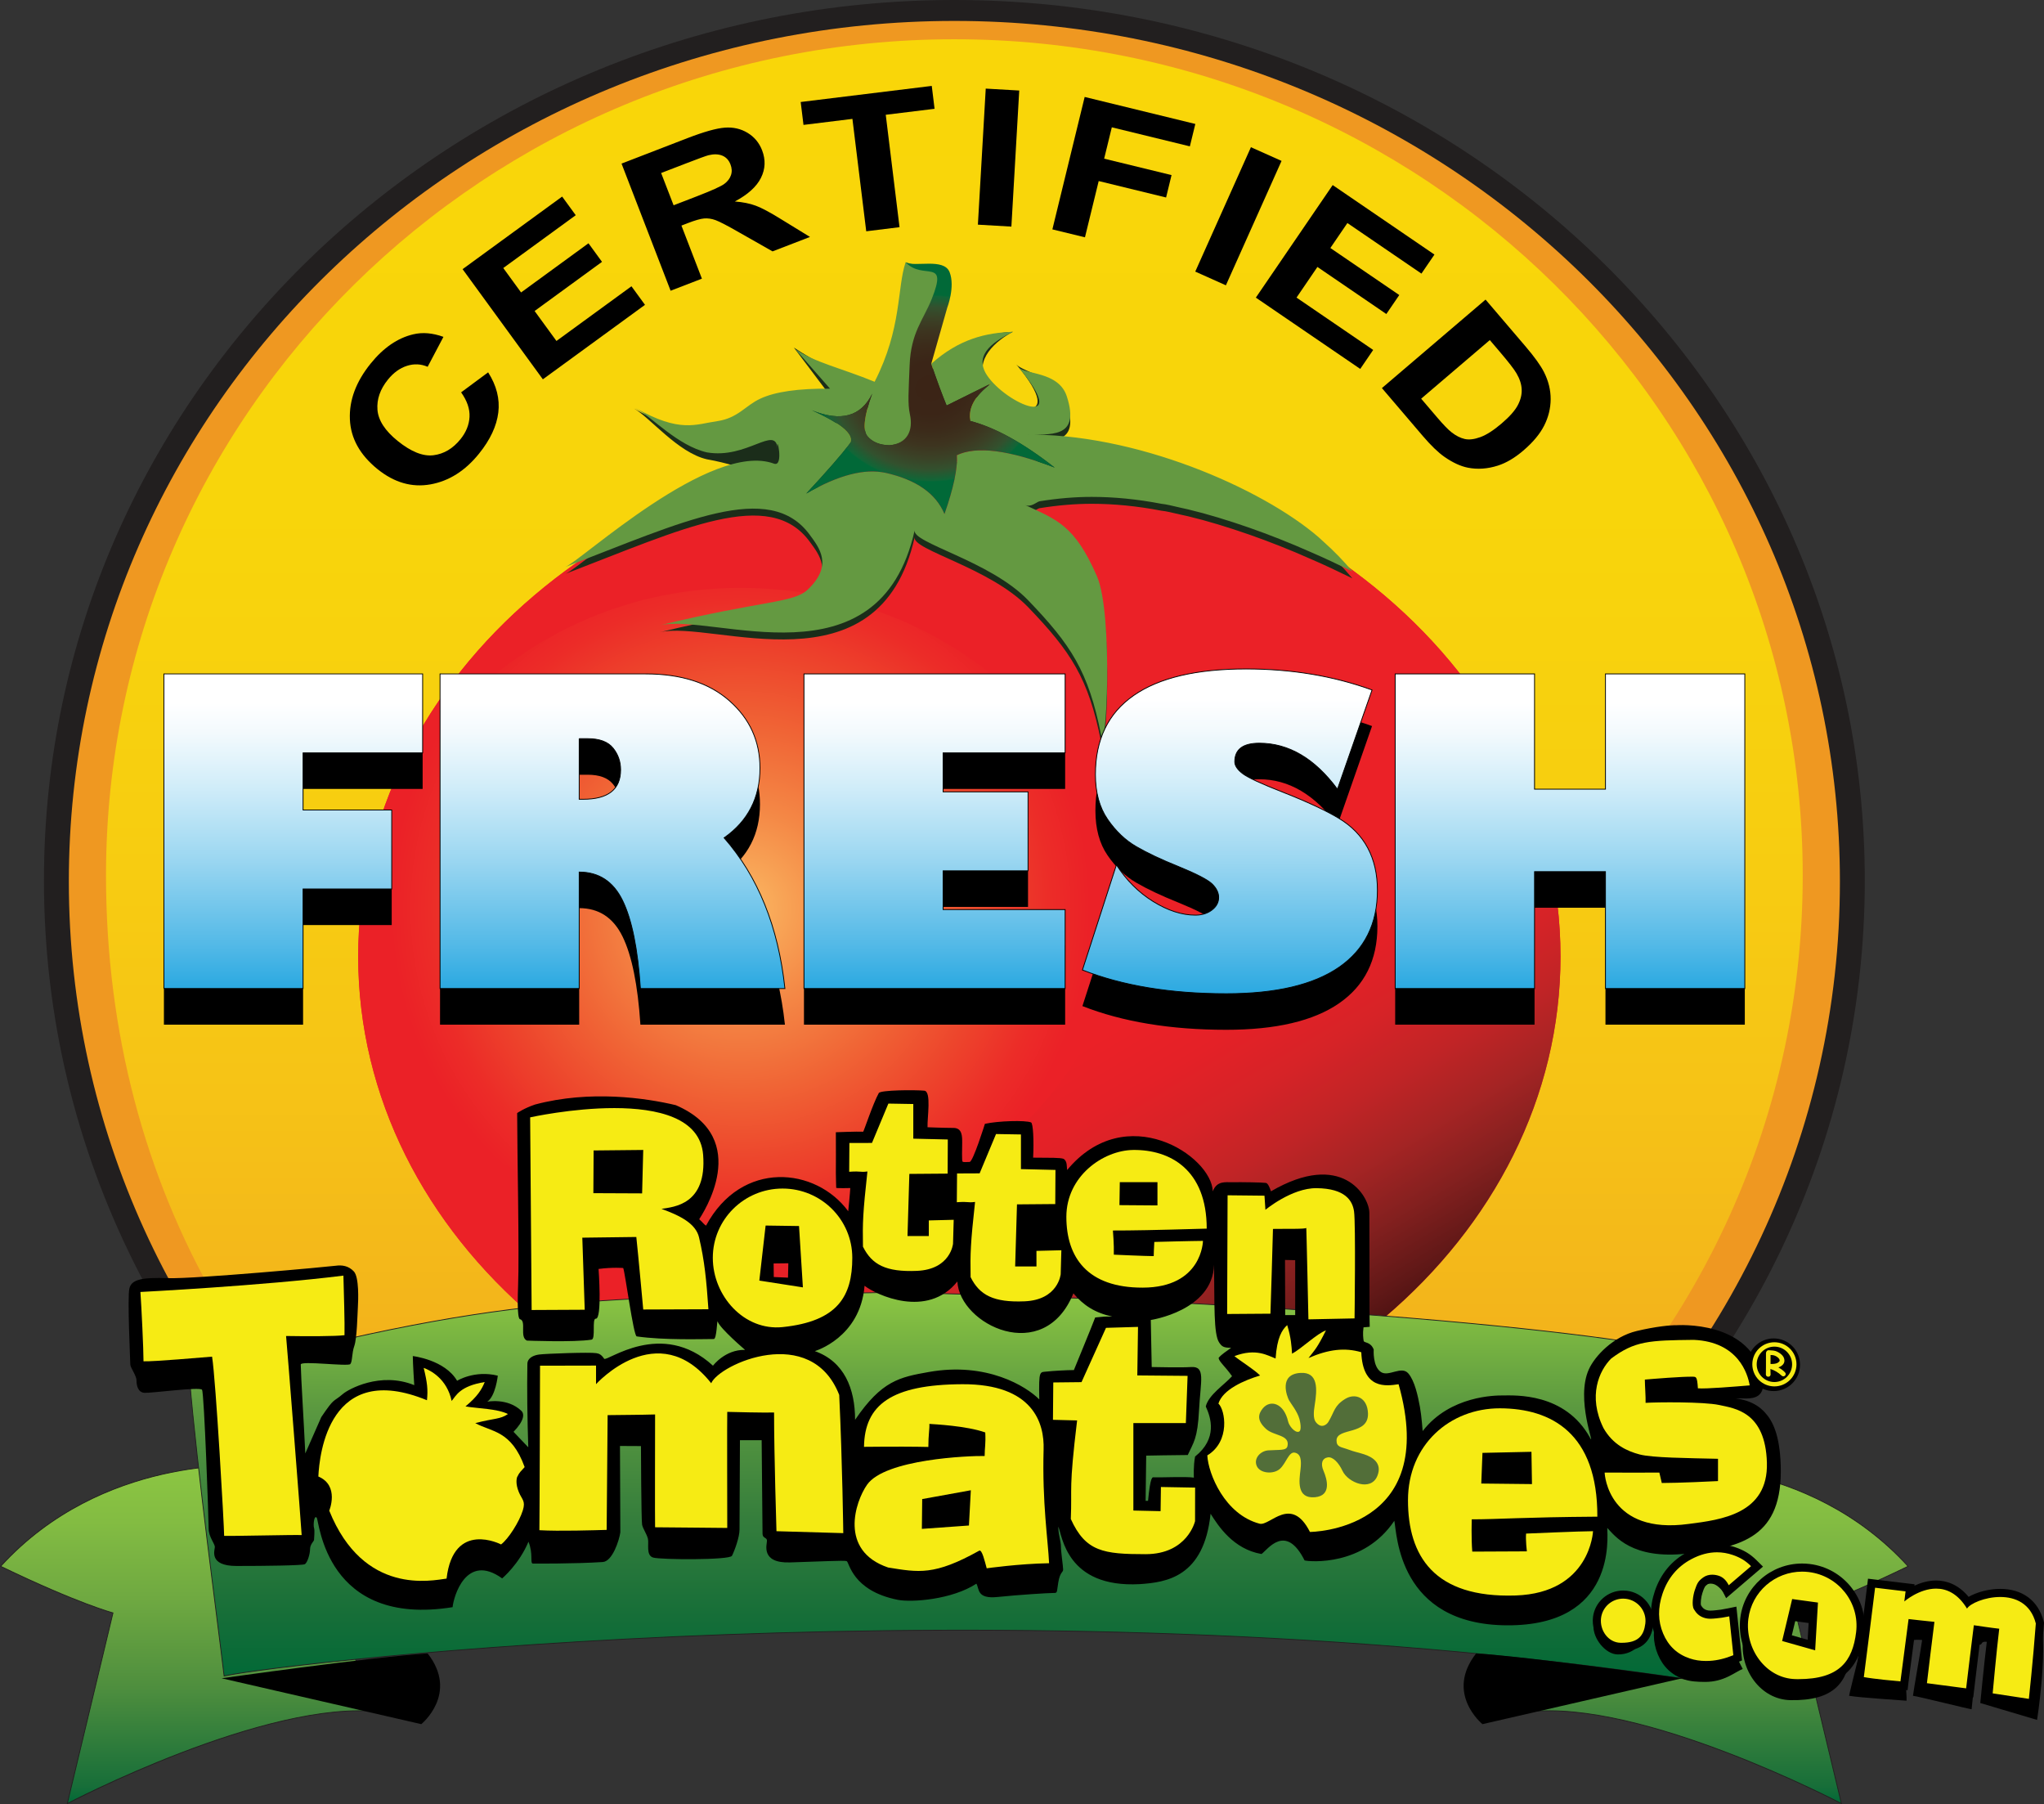 <?xml version="1.0" encoding="utf-8"?>
<!-- Generator: Adobe Illustrator 16.0.0, SVG Export Plug-In . SVG Version: 6.00 Build 0)  -->
<!DOCTYPE svg PUBLIC "-//W3C//DTD SVG 1.1//EN" "http://www.w3.org/Graphics/SVG/1.1/DTD/svg11.dtd">
<svg version="1.1" id="Layer_1" xmlns="http://www.w3.org/2000/svg" xmlns:xlink="http://www.w3.org/1999/xlink" x="0px" y="0px"
	 width="701.058px" height="618.734px" viewBox="0 0 701.058 618.734" enable-background="new 0 0 701.058 618.734"
	 xml:space="preserve">
<rect x="0" y="0" width="701.058" height="618.734" fill="#333333" stroke="none"/>
<g>
	<path fill="#221F1F" d="M639.594,301.94c0,90.215-40.914,171.178-105.781,226.506c-34.974,29.833-78.444-9.551-124.702,2.796
		c-26.509,7.088-62.149,2.278-90.997,2.278c-28.143,0-53.689,18.118-79.625,11.376c-43.268-11.261-75.335,17.344-109.007-9.351
		C59.635,480.169,15.072,396.087,15.072,301.94C15.072,135.186,154.875,0,327.333,0C499.784,0,639.594,135.186,639.594,301.94z"/>
	<path fill="#EF9821" d="M631.058,302.273c0,86.835-38.599,164.908-100.038,218.905c-53.875,47.357-119.684,15.799-198.05,15.799
		c-22.21,0-50.36,19.304-71.21,14.905c-54.55-11.495-102.768,1.545-142.062-34.234C60.557,463.808,23.61,387.24,23.61,302.273
		c0-162.979,135.981-295.096,303.724-295.096C495.077,7.177,631.058,139.294,631.058,302.273z"/>
	<linearGradient id="SVGID_1_" gradientUnits="userSpaceOnUse" x1="327.334" y1="553.888" x2="327.334" y2="13.463">
		<stop  offset="0" style="stop-color:#EF9821"/>
		<stop  offset="0.056" style="stop-color:#F1A21F"/>
		<stop  offset="0.193" style="stop-color:#F3B51B"/>
		<stop  offset="0.342" style="stop-color:#F6C416"/>
		<stop  offset="0.508" style="stop-color:#F7CE10"/>
		<stop  offset="0.703" style="stop-color:#F8D50B"/>
		<stop  offset="1" style="stop-color:#F9D609"/>
	</linearGradient>
	<path fill="url(#SVGID_1_)" d="M618.306,300.246c0,86.144-38.535,163.414-99.544,215.983
		c-51.161,44.081-124.959,12.063-198.257,12.063c-57.014,0-103.374,43.727-148.271,16.875
		C90.59,496.345,36.36,408.363,36.36,300.246c0-158.39,130.274-286.783,290.973-286.783
		C488.035,13.463,618.306,141.856,618.306,300.246z"/>
	<g>
		<path d="M158.155,134.543l9.266-6.863c2.893,4.534,4.054,9.127,3.489,13.78c-0.574,4.655-2.782,9.357-6.627,14.12
			c-4.748,5.887-10.309,9.392-16.666,10.525c-6.361,1.128-12.4-0.615-18.131-5.232c-6.046-4.891-9.21-10.59-9.481-17.103
			c-0.274-6.519,2.101-12.882,7.114-19.09c4.376-5.425,9.253-8.775,14.614-10.037c3.183-0.766,6.636-0.473,10.358,0.87
			l-5.415,10.263c-2.311-1-4.681-1.103-7.117-0.321c-2.432,0.781-4.614,2.36-6.533,4.745c-2.652,3.286-3.843,6.731-3.562,10.341
			c0.29,3.607,2.593,7.166,6.929,10.663c4.6,3.713,8.688,5.345,12.266,4.904c3.58-0.441,6.674-2.279,9.281-5.506
			c1.919-2.379,2.951-4.927,3.096-7.638C161.179,140.241,160.215,137.437,158.155,134.543z"/>
		<path d="M186.19,130.071l-27.53-37.773l34.146-24.892l4.661,6.39l-24.851,18.115l6.105,8.374l23.12-16.86l4.637,6.366
			l-23.116,16.854l7.493,10.277l25.729-18.753l4.64,6.363L186.19,130.071z"/>
		<path d="M230.009,99.697l-16.832-43.599l22.601-8.725c5.679-2.189,9.958-3.393,12.837-3.604c2.876-0.21,5.478,0.384,7.792,1.788
			c2.321,1.408,3.98,3.4,4.979,5.979c1.255,3.271,1.132,6.426-0.397,9.46c-1.514,3.042-4.51,5.734-8.955,8.092
			c2.75,0.211,5.135,0.692,7.159,1.44c2.023,0.743,4.972,2.313,8.839,4.72l9.779,6.002l-12.837,4.952l-11.426-6.489
			c-4.063-2.331-6.776-3.737-8.13-4.229c-1.355-0.49-2.666-0.677-3.931-0.57c-1.264,0.114-3.125,0.646-5.586,1.598l-2.181,0.841
			l7.023,18.202L230.009,99.697z M231.034,70.395l7.939-3.066c5.152-1.991,8.299-3.41,9.446-4.26
			c1.141-0.854,1.909-1.854,2.294-3.009c0.386-1.154,0.333-2.38-0.177-3.69c-0.563-1.465-1.497-2.465-2.803-3.003
			c-1.302-0.533-2.872-0.581-4.704-0.147c-0.91,0.234-3.536,1.198-7.891,2.877l-8.382,3.229L231.034,70.395z"/>
		<path d="M297.104,79.31l-4.738-38.543l-16.783,2.063l-0.961-7.855l44.956-5.515l0.964,7.847l-16.746,2.052l4.728,38.544
			L297.104,79.31z"/>
		<path d="M335.402,77.039l2.691-46.655l11.488,0.66l-2.692,46.663L335.402,77.039z"/>
		<path d="M360.948,78.657l11.075-45.411l37.955,9.26l-1.873,7.681l-26.771-6.53l-2.628,10.75l23.113,5.635l-1.87,7.681
			l-23.116-5.638l-4.71,19.295L360.948,78.657z"/>
		<path d="M409.953,93.134l19.092-42.655l10.507,4.698L420.46,97.836L409.953,93.134z"/>
		<path d="M430.733,102.059l26.354-38.595l34.902,23.832l-4.461,6.526l-25.393-17.338l-5.846,8.559l23.636,16.13l-4.438,6.506
			l-23.636-16.139l-7.165,10.51l26.289,17.952l-4.438,6.506L430.733,102.059z"/>
		<path d="M509.522,102.735l13.654,15.992c3.085,3.608,5.204,6.551,6.366,8.831c1.557,3.064,2.322,6.179,2.308,9.33
			c-0.021,3.15-0.766,6.172-2.23,9.056c-1.457,2.885-3.853,5.75-7.186,8.594c-2.922,2.496-5.832,4.206-8.702,5.128
			c-3.513,1.12-6.929,1.364-10.241,0.718c-2.511-0.486-5.206-1.727-8.091-3.734c-2.147-1.501-4.602-3.87-7.365-7.099l-14.063-16.47
			L509.522,102.735z M510.982,116.617l-23.545,20.097l5.578,6.538c2.088,2.444,3.707,4.112,4.86,5.003
			c1.497,1.172,2.996,1.929,4.49,2.275c1.499,0.341,3.293,0.125,5.392-0.644c2.097-0.763,4.519-2.323,7.266-4.667
			c2.75-2.345,4.604-4.445,5.569-6.293c0.968-1.842,1.407-3.656,1.319-5.419c-0.077-1.771-0.669-3.594-1.779-5.478
			c-0.817-1.419-2.748-3.907-5.798-7.48L510.982,116.617z"/>
	</g>
	<g>
		<g>
			<path fill="#EB2127" d="M535.229,327.991c0,96.702-92.321,175.104-206.192,175.104c-113.872,0-206.183-78.401-206.183-175.104
				c0-96.709,92.311-175.109,206.183-175.109C442.908,152.881,535.229,231.282,535.229,327.991z"/>
			<linearGradient id="SVGID_2_" gradientUnits="userSpaceOnUse" x1="234.336" y1="170.373" x2="423.744" y2="485.601">
				<stop  offset="0.632" style="stop-color:#EB2127"/>
				<stop  offset="0.692" style="stop-color:#E42127"/>
				<stop  offset="0.749" style="stop-color:#D62327"/>
				<stop  offset="0.805" style="stop-color:#C12426"/>
				<stop  offset="0.861" style="stop-color:#A52424"/>
				<stop  offset="0.916" style="stop-color:#84201F"/>
				<stop  offset="0.971" style="stop-color:#601817"/>
				<stop  offset="1" style="stop-color:#4C1111"/>
			</linearGradient>
			<path fill="url(#SVGID_2_)" d="M535.229,327.991c0,96.702-92.321,175.104-206.192,175.104
				c-113.872,0-206.183-78.401-206.183-175.104c0-96.709,92.311-175.109,206.183-175.109
				C442.908,152.881,535.229,231.282,535.229,327.991z"/>
			
				<radialGradient id="SVGID_3_" cx="285.327" cy="387.002" r="209.293" gradientTransform="matrix(0.573 0 0 0.575 90.511 89.033)" gradientUnits="userSpaceOnUse">
				<stop  offset="0" style="stop-color:#FBBA63"/>
				<stop  offset="0.042" style="stop-color:#FAB25E"/>
				<stop  offset="0.29" style="stop-color:#F48745"/>
				<stop  offset="0.519" style="stop-color:#F06435"/>
				<stop  offset="0.72" style="stop-color:#ED452C"/>
				<stop  offset="0.888" style="stop-color:#EC2C28"/>
				<stop  offset="1" style="stop-color:#EB2127"/>
			</radialGradient>
			<path fill="url(#SVGID_3_)" d="M383.136,314.088c0,56.413-53.455,107.675-127.896,107.675
				c-74.447,0-130.654-47.118-130.654-103.522c0-56.411,54.834-116.652,129.269-116.652
				C328.305,201.588,383.136,257.683,383.136,314.088z"/>
		</g>
		<g>
			<path fill="#1B2D1A" d="M365.897,138.292c-2.779-8.625-15.209-10.8-17.327-13.329c18.609,22.149-3.427,16.069-10.057,6.07
				c-4.995-7.537,3.506-14.498,8.889-17.241c-9.093,0.28-18.391,4.729-27.998,13.344c1.959,5.776,3.717,10.508,5.268,14.294
				l15.291-7.571c-5.582,4.163-7.962,8.419-7.133,12.871c8.363,2.179,18.072,7.481,28.929,15.996
				c-15.706-6.055-26.862-7.477-33.577-4.258c0.314,4.545-1.132,11.261-4.239,20.159c-2.987-7.099-9.712-11.732-20.139-14.103
				c-7.231-1.608-16.323,0.761-27.277,7.098c7.13-7.665,11.986-13.251,14.671-16.749c2.381-2.938-1.862-6.916-12.809-11.835
				c10.016,4.068,16.936,2.173,20.767-5.676c-2.792,7.663-3.305,12.585-1.652,14.574c1.652,1.989,4.128,3.026,7.534,3.123
				c6.098-0.567,8.891-3.692,8.577-9.466c-1.342-2.555-1.548-8.328-0.723-17.324c0.827-9.086,3.41-16.849,7.754-23.375
				c4.23-6.537,7.988-2.606,1.999-9.041l-12.029-3.556c-2.99,8.818-1.234,22.631-10.636,40.991
				c-11.575-4.733-20.761-9.47-27.688-14.106l12.398,16.473c-10.846-0.096-18.805,1.045-23.864,3.403
				c-5.065,2.276-7.641,6.696-14.865,7.738c-7.338,1.042-13.353,1.882-28.542-6.746c5.621,3.196,15.114,15.176,25.035,17.448
				c13.739,2.372,23.784,8.457,24.536,2.93c-0.766,5.633,2.092,2.278-1.542,0.941c-21.6-7.966-66.192,33.362-71.563,35.427
				c40.274-15.462,70.078-29.956,83.875-10.993c3.077,4.231,8.208,10.334-0.77,18.791c-4.878,4.596-15.781,3.708-50.779,12.225
				c18.214-4.431,75.393,21.617,87.509-32.608c-0.974,4.36,25.909,10.461,38.931,24.015c14.646,15.248,20.675,24.317,24.99,46.096
				c1.753,8.874,4.307-41.275-1.414-54.381c-7.643-17.484-13.669-19.302-24.695-24.433c2.072,0.962,3.917-0.951,4.959-1.235
				c6.407-1.037,12.396-1.515,17.871-1.515h0.101c7.551,0,15.505,0.758,23.872,2.371c0.409,0.085,0.817,0.085,1.343,0.184
				l1.442,0.284c1.15,0.286,2.373,0.57,3.721,0.855l2.579,0.564c6.718,1.609,13.849,3.791,21.18,6.348
				c6.723,2.36,13.737,5.106,20.969,8.328c4.66,1.989,9.404,4.26,14.268,6.625c-3.001-3.601-6.303-7.007-9.93-10.224
				c-0.506-0.47-1.131-1.04-1.65-1.515c-19.421-16.751-63.028-35.956-101.329-35.156
				C360.334,151.228,370.639,152.987,365.897,138.292z"/>
			<path fill="#649941" d="M365.897,135.917c-2.779-8.621-14.468-7.458-16.587-9.983c18.607,22.152-4.167,12.728-10.797,2.736
				c-4.995-7.542,3.506-12.135,8.889-14.878c-9.093,0.28-18.391,2.36-27.998,10.97c1.959,5.776,3.717,10.504,5.268,14.292
				l15.291-7.57c-5.582,4.161-7.962,8.425-7.133,12.875c8.363,2.176,18.072,7.473,28.929,15.993
				c-15.706-6.056-26.862-7.478-33.577-4.259c0.314,4.545-1.132,11.262-4.239,20.164c-2.987-7.101-9.712-11.739-20.139-14.103
				c-7.231-1.609-16.323,0.757-27.277,7.099c7.13-7.668,11.986-13.253,14.671-16.756c2.381-2.933-1.862-6.909-12.809-11.836
				c10.016,4.072,16.936,2.182,20.767-5.673c-2.792,7.665-3.305,12.584-1.652,14.577c1.652,1.986,4.128,3.026,7.534,3.123
				c6.098-0.573,8.891-3.693,8.577-9.465c-1.342-2.562-1.548-8.329-0.723-17.324c0.827-9.086,3.41-16.849,7.754-23.38
				c4.23-6.533,7.988-2.609,1.999-9.039l-12.029-3.55c-2.99,8.813-1.234,22.625-10.636,40.986
				c-11.575-4.734-20.256-6.52-27.177-11.158l11.887,13.524c-10.846-0.093-18.805,1.038-23.864,3.407
				c-5.065,2.275-7.641,6.691-14.865,7.737c-7.338,1.041-12.715,4.134-27.908-4.488c5.618,3.188,14.479,12.919,24.401,15.191
				c13.739,2.366,23.453-9.414,24.238-1.39c-0.554-5.661,2.389,6.587-1.245,5.25c-21.6-7.959-66.192,33.373-71.563,35.434
				c40.274-15.465,70.078-29.956,83.875-10.991c3.077,4.229,8.208,10.341-0.77,18.798c-4.878,4.599-15.781,3.701-50.779,12.208
				c18.214-4.421,75.393,21.628,87.509-32.593c-0.974,4.353,25.909,10.456,38.931,24.008c14.646,15.241,20.675,24.323,24.99,46.099
				c1.753,8.879,4.307-41.278-1.414-54.375c-7.643-17.5-13.669-19.311-24.695-24.44c2.072,0.962,3.917-0.947,4.959-1.234
				c6.407-1.039,12.396-1.511,17.871-1.511h0.101c7.551,0,15.505,0.753,23.872,2.365c0.409,0.09,0.817,0.09,1.343,0.185l1.442,0.286
				c1.15,0.287,2.373,0.569,3.721,0.855l2.579,0.57c6.718,1.606,13.849,3.786,21.18,6.342c6.723,2.366,13.737,5.109,20.969,8.324
				c4.66,1.992,9.404,4.264,14.268,6.627c-3.001-3.601-6.303-7.007-9.93-10.223c-0.506-0.477-1.131-1.041-1.65-1.514
				c-19.421-16.756-63.028-35.952-101.329-35.154C360.334,148.859,370.639,150.61,365.897,135.917z"/>
			
				<radialGradient id="SVGID_4_" cx="320.957" cy="129.698" r="40.238" gradientTransform="matrix(1.171 0 0 0.987 -56.699 5.121)" gradientUnits="userSpaceOnUse">
				<stop  offset="0" style="stop-color:#3B2416"/>
				<stop  offset="0.223" style="stop-color:#3B2517"/>
				<stop  offset="0.368" style="stop-color:#3C2B1A"/>
				<stop  offset="0.49" style="stop-color:#3D341F"/>
				<stop  offset="0.6" style="stop-color:#3B4126"/>
				<stop  offset="0.702" style="stop-color:#33512E"/>
				<stop  offset="0.796" style="stop-color:#116637"/>
				<stop  offset="0.808" style="stop-color:#016938"/>
			</radialGradient>
			<path fill="url(#SVGID_4_)" d="M325.703,93.335c-1.962-5.018-11.985-1.608-15.088-3.406c6,6.436,14.742-1.832,8.923,12.678
				c-2.848,7.088-7.119,11.421-7.548,22.589c-0.343,9.022-0.711,13.172,0.085,16.839c1.243,5.682-0.941,10.08-7.039,10.653
				c-3.405-0.097-5.881-1.137-7.534-3.123c-1.652-1.992-1.14-6.912,1.652-14.577c-3.832,7.855-10.751,9.746-20.767,5.673
				c10.947,4.928,15.189,8.903,12.809,11.836c-2.685,3.503-7.541,9.087-14.671,16.756c10.954-6.342,20.046-8.708,27.277-7.099
				c10.427,2.363,17.151,7.001,20.139,14.103c3.107-8.902,4.554-15.619,4.239-20.164c6.715-3.219,17.871-1.796,33.577,4.259
				c-10.856-8.521-20.565-13.817-28.929-15.993c-0.83-4.45,1.551-8.713,7.133-12.875l-15.291,7.57
				c-1.551-3.789-3.309-8.517-5.268-14.292l5.471-19.212C324.875,105.55,327.668,98.357,325.703,93.335z"/>
		</g>
	</g>
	<g>
		<path d="M56.221,351.364v-107.9h88.737v27.08h-41.008v19.585h30.4v27.081h-30.4v34.154H56.221z"/>
		<path d="M150.925,243.463h70.489c12.213,0,21.796,3.077,28.773,9.232c6.983,6.143,10.471,13.844,10.471,23.082
			c0,10.18-4.106,18.146-12.306,23.897c11.643,13.293,18.6,30.516,20.864,51.689H219.65c-0.896-13.626-2.938-23.692-6.12-30.198
			c-3.179-6.504-8.146-9.755-14.878-9.755v39.953h-47.728V243.463z M198.652,265.664v20.792h1.342c8.58,0,12.865-3.377,12.865-10.11
			c0-2.833-0.873-5.315-2.616-7.461c-1.742-2.15-4.643-3.22-8.698-3.22H198.652z"/>
		<path d="M365.326,324.284v27.08h-89.578v-107.9h89.578v27.08h-41.853v13.361h29.124v27.082h-29.124v13.297H365.326z"/>
		<path d="M470.588,248.978l-11.869,34.012c-7.78-10.513-16.716-15.769-26.806-15.769c-5.606,0-8.411,2.118-8.411,6.363
			c0,1.321,0.883,2.663,2.653,4.033c1.762,1.364,6.4,3.51,13.886,6.436c8.25,3.247,14.604,6.204,19.058,8.868
			c4.461,2.671,7.785,6.069,10.01,10.218c2.213,4.15,3.318,8.977,3.318,14.494c0,11.547-4.381,20.352-13.146,26.409
			c-8.771,6.055-21.662,9.087-38.679,9.087c-19.095,0-35.542-2.713-49.351-8.131l11.664-36.058
			c3.396,5.273,7.603,9.466,12.62,12.579c5.021,3.116,9.839,4.673,14.457,4.673c2.268,0,4.161-0.589,5.695-1.774
			c1.536-1.176,2.296-2.612,2.296-4.307c0-1.602-0.745-3.133-2.225-4.595c-1.488-1.468-5.412-3.49-11.77-6.086
			c-5.755-2.308-10.519-4.56-14.283-6.754c-3.778-2.189-7.048-5.315-9.835-9.366c-2.782-4.047-4.164-9.167-4.164-15.34
			c0-11.973,4.357-20.999,13.083-27.082c8.719-6.077,21.576-9.122,38.598-9.122C442.945,241.766,457.339,244.169,470.588,248.978z"
			/>
		<path d="M526.324,351.364h-47.8v-107.9h47.8v39.526h24.324v-39.526h47.791v107.9h-47.791v-40.092h-24.324V351.364z"/>
		<linearGradient id="SVGID_5_" gradientUnits="userSpaceOnUse" x1="100.589" y1="338.986" x2="100.589" y2="231.089">
			<stop  offset="0" style="stop-color:#2BA9E1"/>
			<stop  offset="0.139" style="stop-color:#53B9E7"/>
			<stop  offset="0.414" style="stop-color:#9CD7F1"/>
			<stop  offset="0.643" style="stop-color:#D1EDF9"/>
			<stop  offset="0.813" style="stop-color:#F3FAFD"/>
			<stop  offset="0.907" style="stop-color:#FFFFFF"/>
		</linearGradient>
		<path fill="url(#SVGID_5_)" stroke="#000000" stroke-width="0.278" d="M56.221,338.986V231.088h88.737v27.079h-41.008v19.584
			h30.4v27.082h-30.4v34.152H56.221z"/>
		<linearGradient id="SVGID_6_" gradientUnits="userSpaceOnUse" x1="210.071" y1="338.986" x2="210.071" y2="231.089">
			<stop  offset="0" style="stop-color:#2BA9E1"/>
			<stop  offset="0.139" style="stop-color:#53B9E7"/>
			<stop  offset="0.414" style="stop-color:#9CD7F1"/>
			<stop  offset="0.643" style="stop-color:#D1EDF9"/>
			<stop  offset="0.813" style="stop-color:#F3FAFD"/>
			<stop  offset="0.907" style="stop-color:#FFFFFF"/>
		</linearGradient>
		<path fill="url(#SVGID_6_)" stroke="#000000" stroke-width="0.278" d="M150.925,231.088h70.489
			c12.213,0,21.796,3.078,28.773,9.228c6.983,6.152,10.471,13.847,10.471,23.085c0,10.183-4.106,18.151-12.306,23.898
			c11.643,13.297,18.6,30.519,20.864,51.687H219.65c-0.896-13.628-2.938-23.687-6.12-30.19c-3.179-6.51-8.146-9.759-14.878-9.759
			v39.949h-47.728V231.088z M198.652,253.291v20.789h1.342c8.58,0,12.865-3.369,12.865-10.113c0-2.826-0.873-5.315-2.616-7.458
			c-1.742-2.15-4.643-3.217-8.698-3.217H198.652z"/>
		<linearGradient id="SVGID_7_" gradientUnits="userSpaceOnUse" x1="320.538" y1="338.986" x2="320.538" y2="231.089">
			<stop  offset="0" style="stop-color:#2BA9E1"/>
			<stop  offset="0.139" style="stop-color:#53B9E7"/>
			<stop  offset="0.414" style="stop-color:#9CD7F1"/>
			<stop  offset="0.643" style="stop-color:#D1EDF9"/>
			<stop  offset="0.813" style="stop-color:#F3FAFD"/>
			<stop  offset="0.907" style="stop-color:#FFFFFF"/>
		</linearGradient>
		<path fill="url(#SVGID_7_)" stroke="#000000" stroke-width="0.278" d="M365.326,311.906v27.08h-89.578V231.088h89.578v27.079
			h-41.853v13.366h29.124v27.082h-29.124v13.291H365.326z"/>
		<linearGradient id="SVGID_8_" gradientUnits="userSpaceOnUse" x1="421.839" y1="340.757" x2="421.839" y2="229.394">
			<stop  offset="0" style="stop-color:#2BA9E1"/>
			<stop  offset="0.139" style="stop-color:#53B9E7"/>
			<stop  offset="0.414" style="stop-color:#9CD7F1"/>
			<stop  offset="0.643" style="stop-color:#D1EDF9"/>
			<stop  offset="0.813" style="stop-color:#F3FAFD"/>
			<stop  offset="0.907" style="stop-color:#FFFFFF"/>
		</linearGradient>
		<path fill="url(#SVGID_8_)" stroke="#000000" stroke-width="0.278" d="M470.588,236.599l-11.869,34.017
			c-7.78-10.516-16.716-15.766-26.806-15.766c-5.606,0-8.411,2.121-8.411,6.363c0,1.312,0.883,2.663,2.653,4.026
			c1.762,1.365,6.4,3.513,13.886,6.433c8.25,3.25,14.604,6.21,19.058,8.874c4.461,2.66,7.785,6.072,10.01,10.216
			c2.213,4.149,3.318,8.983,3.318,14.497c0,11.548-4.381,20.35-13.146,26.414c-8.771,6.052-21.662,9.085-38.679,9.085
			c-19.095,0-35.542-2.714-49.351-8.134l11.664-36.063c3.396,5.281,7.603,9.476,12.62,12.588c5.021,3.107,9.839,4.665,14.457,4.665
			c2.268,0,4.161-0.59,5.695-1.767c1.536-1.183,2.296-2.617,2.296-4.321c0-1.594-0.745-3.13-2.225-4.588
			c-1.488-1.456-5.412-3.485-11.77-6.082c-5.755-2.311-10.519-4.563-14.283-6.751c-3.778-2.189-7.048-5.315-9.835-9.372
			c-2.782-4.056-4.164-9.162-4.164-15.341c0-11.971,4.357-20.999,13.083-27.082c8.719-6.083,21.576-9.118,38.598-9.118
			C442.945,229.394,457.339,231.792,470.588,236.599z"/>
		<linearGradient id="SVGID_9_" gradientUnits="userSpaceOnUse" x1="538.481" y1="338.986" x2="538.481" y2="231.089">
			<stop  offset="0" style="stop-color:#2BA9E1"/>
			<stop  offset="0.139" style="stop-color:#53B9E7"/>
			<stop  offset="0.414" style="stop-color:#9CD7F1"/>
			<stop  offset="0.643" style="stop-color:#D1EDF9"/>
			<stop  offset="0.813" style="stop-color:#F3FAFD"/>
			<stop  offset="0.907" style="stop-color:#FFFFFF"/>
		</linearGradient>
		<path fill="url(#SVGID_9_)" stroke="#000000" stroke-width="0.278" d="M526.324,338.986h-47.8V231.088h47.8v39.528h24.324
			v-39.528h47.791v107.897h-47.791v-40.09h-24.324V338.986z"/>
	</g>
	<g>
		<g>
			<linearGradient id="SVGID_10_" gradientUnits="userSpaceOnUse" x1="65.435" y1="618.468" x2="65.435" y2="502.52">
				<stop  offset="0" style="stop-color:#016937"/>
				<stop  offset="0.05" style="stop-color:#176E39"/>
				<stop  offset="0.342" style="stop-color:#4E8E3E"/>
				<stop  offset="0.607" style="stop-color:#6FA941"/>
				<stop  offset="0.835" style="stop-color:#83BC42"/>
				<stop  offset="1" style="stop-color:#8CC642"/>
			</linearGradient>
			<path fill="url(#SVGID_10_)" stroke="#221F1F" stroke-width="0.278" d="M84.913,502.612c0,0-49.956-3.61-84.684,34.494
				c26.671,12.874,38.526,15.973,38.526,15.973l-15.673,65.39c0,0,68.598-36.045,107.559-31.415
				C122.171,566.462,84.913,502.612,84.913,502.612z"/>
			
				<linearGradient id="SVGID_11_" gradientUnits="userSpaceOnUse" x1="-1350.494" y1="618.469" x2="-1350.494" y2="502.521" gradientTransform="matrix(-1 0 0 1 -761.267 0)">
				<stop  offset="0" style="stop-color:#016937"/>
				<stop  offset="0.05" style="stop-color:#176E39"/>
				<stop  offset="0.342" style="stop-color:#4E8E3E"/>
				<stop  offset="0.607" style="stop-color:#6FA941"/>
				<stop  offset="0.835" style="stop-color:#83BC42"/>
				<stop  offset="1" style="stop-color:#8CC642"/>
			</linearGradient>
			<path fill="url(#SVGID_11_)" stroke="#221F1F" stroke-width="0.278" d="M569.749,502.612c0,0,49.956-3.61,84.688,34.494
				c-26.669,12.874-38.527,15.973-38.527,15.973l15.674,65.39c0,0-68.603-36.045-107.563-31.415
				C532.493,566.462,569.749,502.612,569.749,502.612z"/>
			<linearGradient id="SVGID_12_" gradientUnits="userSpaceOnUse" x1="327.332" y1="575.726" x2="327.332" y2="443.163">
				<stop  offset="0" style="stop-color:#016937"/>
				<stop  offset="0.163" style="stop-color:#166E38"/>
				<stop  offset="0.406" style="stop-color:#347D3C"/>
				<stop  offset="0.7" style="stop-color:#5B9940"/>
				<stop  offset="1" style="stop-color:#8CC642"/>
			</linearGradient>
			<path fill="url(#SVGID_12_)" stroke="#221F1F" stroke-width="0.278" d="M577.794,575.726c0,0,8.899-79.298,11.858-108.65
				c-12.278-7.197-120.562-20.192-283.447-23.913c-103.739,2.059-132.392,0-241.194,29.581
				c2.541,30.898,9.734,83.937,11.856,101.961C98.461,570.063,346.176,541.224,577.794,575.726z"/>
		</g>
		<path d="M76.015,575.503l68.481,15.73c0,0,12.952-10.489,2.168-24.261C126.715,568.287,76.015,575.503,76.015,575.503z"/>
		<path d="M576.938,575.503l-68.479,15.73c0,0-12.955-10.489-2.165-24.261C526.244,568.287,576.938,575.503,576.938,575.503z"/>
	</g>
	<path d="M610.758,502.523c-0.332-10.449-2.725-15.245-5.407-18.152c-1.376-1.508-5.292-5.375-14.199-4.946
		c-2.302,0.1,8.068,0.132,8.068,0.132c2.107-0.072,6.386-0.423,5.335-6.644c-3.459-20.472-29.683-18.475-29.683-18.475
		c-1.848-0.052-6.962,0.422-13.463,1.968c-8.147,1.919-14.382,8.602-16.438,13.111c-4.721,10.284,2.359,27.097,0.426,23.576
		c-8.579-15.651-25.9-14.58-30.005-14.58c-2.354,0-18.004,0-27.445,12.221c0,0-0.365-5.175-0.929-8.26
		c-0.722-3.943-1.811-8.936-3.961-11.483c-2.373-2.802-6.734,1.248-9.407-0.5c-2.904-1.885-2.493-7.728-2.493-7.728
		c-1.074-2.742-3.281-2.199-3.441-2.953c-0.143-0.754-0.36-2.531-0.058-4.65l2.137-0.183c0-0.879-0.086-2.901-0.086-5.757
		c0-7.586-0.009-31.73-0.043-33.4c-0.123-5.775-9.484-21.442-33.743-7.303c-0.417-1.236-1.011-2.776-1.768-2.888
		c-1.082-0.168-8.305-0.291-11.669-0.231c-2.122,0.052-5.118-0.594-6.523,3.131c-0.368-12.201-29.811-31.581-49.956-7.312
		c-0.18-1.239,0.114-2.919-1.177-3.83c-1.356-0.471-4.36-0.352-10.484-0.42c0.301-5.889-0.008-11.774-0.705-12.072
		c-1.948-0.813-11.364-0.525-15.833,0.478c0,0-4.079,13.068-5.248,13.068c-0.915,0-2.062,0.178-2.417-0.114
		c-0.306-0.257-0.128-4.378-0.128-6.503c0-2.127,0.043-5.046-2.993-5.046c-3.033,0-8.892-0.229-8.892-0.229
		c-0.148-3.19,1.415-12.31-1.118-12.544c-3.164-0.297-15.016-0.245-15.604,0.817c-2.008,3.621-5.178,13.271-5.359,13.257
		c-2.006-0.117-9.365,0.18-9.365,0.18c0,4.247,0.057,11.604,0,14.015c-0.016,0.571,0.119,5.066,0.119,5.066
		c0.587,0.174,4.827,0.054,4.827,0.054c-0.062,1.648-0.707,7.954-0.707,7.954c-11.072-15.07-36.516-17.786-48.77,4.94
		c-0.765-0.453-1.12-1.131-2.339-2.198c0.914-1.511,18.611-27.629-8.031-39.115c-10.182-2.428-29.358-5.267-48.297-0.212
		c-3.874,1.326-6.112,2.922-6.112,2.922c0,12.604,0.78,48.123,0.318,59.51c-0.065,1.702-0.44,10.89,0.641,11.161
		c2.354,0.622-0.252,6.129,2.389,7.351c0,0,16.116,0.637,22.178-0.322c1.479-0.237,0.054-7.28,1.439-7.183
		c2.23,0.154,0.959-17.067,0.959-17.067c4.944-0.64,8.451-0.32,8.451-0.32c0.643,1.438,3.51,23.294,4.634,23.453
		c9.423,1.349,22.592,0.902,26.432,0.902c1.028,0,1.096-6.683,1.324-6.014c0.797,2.398,9.409,9.732,9.409,9.732
		c-6.857-0.157-11.007,5.427-11.007,5.427c-17.666-16.199-36.499-1.154-37.329-2.391c-1.021-1.499-1.753-1.751-2.713-1.911
		c-2.183-0.371-17.232,0.16-19.627,0.475c-1.812,0.245-3.948,1.134-3.991,3.189c-0.158,8.617-0.014,18.884,0.307,28.617
		l-5.055-5.307c3.702-3.841,3.789-6.132,2.678-7.197c-4.712-4.523-11.696-3.13-11.696-3.13c2.864-1.867,3.621-8.919,3.621-8.919
		c-7.972-1.999-13.956,1.745-13.956,1.745c-4.228-7.234-15.196-8.474-15.196-8.474c0,2.428,0.497,9.97,0.497,9.97
		c-11.708-4.737-22.672,1.488-24.414,2.981c-3.648,3.134-2.746,0.997-7.472,7.978l-5.485,12.46
		c-0.451-10.027-1.494-26.163-1.555-30.498c-0.021-1.371,16.239,0.765,16.997-0.148c0.765-0.911,0.463-3.65,1.375-6.232
		c0.913-2.582,1.065-10.781,1.215-13.211c0.151-2.428,0.456-10.327-1.362-12.301c-1.826-1.974-4.1-2.273-6.229-1.974
		c-2.128,0.303-48.289,4.558-57.403,4.255c-9.11-0.303-12.601,0.449-13.36,3.49c-0.761,3.033,0.303,25.05,0.303,26.121
		c0,1.064,2.125,3.795,2.125,5.469c0,1.665,0.454,4.099,2.735,4.244c2.276,0.157,18.982-2.125,19.736-1.054
		c0.761,1.054,2.28,44.943,2.28,47.68c0,2.728,2.125,5.157,2.125,6.223s-2.276,6.526,7.444,6.526c9.716,0,22.474-0.154,23.386-0.603
		c0.909-0.46,1.82-3.493,1.82-5.167c0-1.665,1.365-2.735,1.365-3.182c0-0.454,0.304-3.198,0-4.098c-0.306-0.917,0-4.569,0.914-3.502
		c0.908,1.065,3.034,37.662,46.616,30.679c0.295-3.381,4.538-18.835,16.996-9.867c0,0,5.813-4.863,9.025-12.583
		c1.718,4.287,0.439,7.351,1.5,7.505c0,0,14.241,0.106,23.976-0.536c3.33-0.209,5.665-7.491,6.029-10.185l-0.123-29.61l7.196,0.037
		c0,0,0.093,25.626,0.396,26.991c0.307,1.371,1.522,3.042,1.976,4.715c0.456,1.659-0.764,5.764,1.819,6.526
		c2.583,0.754,26.27,0.905,27.031-0.611c0.913-1.816,2.583-6.377,2.583-8.959s0.147-30.676,0.147-30.676h7.444
		c0,0,0.303,30.376,0.303,32.047c0,1.673,1.524,1.211,1.524,2.425c0,1.219-2.281,7.748,7.894,7.437
		c10.174-0.297,18.522-0.757,19.433-0.454c0.91,0.309,1.825,10.167,17.542,13.28c4.764,0.945,18.604-0.063,26.952-5.535
		c1.058,1.677,0,5.32,7.285,4.561c7.294-0.762,17.314-1.37,18.988-1.37c1.665,0,1.208,0,1.819-3.645
		c0.607-3.646,1.664-3.336,1.664-4.403c0-1.063-0.756-6.069-0.756-7.895c0-1.827-0.908-4.101-0.908-6.834
		c1.37,3.036,2.735,21.111,27.942,19.74c8.956-0.608,22.014-2.276,24.292-24.142c2.585,4.099,7.743,12.144,17.473,13.814
		c2.116-1.52,8.271-10.727,14.771,2.202c1.819,0.463,20.3,2.051,30.775-13.589c0.92,4.253,1.217,35.688,38.721,35.837
		c37.51,0.156,34.32-30.219,34.32-33.4c2.59,2.73,8.493,10.924,27.325,8.802C597.423,530.614,611.56,527.113,610.758,502.523z
		 M270.273,438.127l-4.881-0.223l-0.05-4.649l5.043-0.063L270.273,438.127z M375.631,451.779c-1.14,3.09-6.666,16.41-7.309,18.032
		c-2.439,0-7.571,0.303-9.099,0.494c-2.6,0.317-2.988-0.843-2.767,9.576c-4.411-4.452-17.979-12.949-37.897-9.405
		c-9.961,1.777-16.109,2.916-25.281,16.396c0-10.721-3.731-19.983-13.809-23.562c0,0,15.594-4.541,17.059-22.407
		c3.896,3.084,21.522,11.432,31.831-1.466c0.729,14.8,29.652,29.002,39.796,4.067c3.41,4.061,7.306,6.651,13.312,7.953
		C377.898,451.458,379.369,451.458,375.631,451.779z M413.561,482.292c1.782,3.873,4.084,10.995-3.667,17.173
		c-0.626,3.353-0.417,6.814-0.417,7.234c-2.305-0.42-12.155,0.003-13.617-0.104c-0.614-0.045-1.26-0.628-2.1,8.057
		c-0.465,0-0.708,0-0.834,0l0.203-15.499c0,0,10.998-0.208,14.254-0.208c1.99-4.401,3.351-5.455,3.879-15.505
		c0.525-10.062,2.299-14.979-2.725-14.665c-3.976,0.245-11.741,0-13.515,0l-0.32-16.134c0,0,21.271-3.147,21.694-18.964
		c0.205,13.412-0.209,23.854,1.773,26.721c0.948,1.354,1.465,1.776,4.09,1.776c-1.534,1.205-3.036,1.993-4.296,3.456
		c0.089,1.282,2.199,2.83,4.607,6.285C419.946,474.858,414.506,478.308,413.561,482.292z M444.228,450.962H440.8l-0.065-18.907
		l3.493,0.069V450.962z"/>
	<path fill="#F6EB14" d="M239.758,424.316c-1.1-4.661-6.235-7.38-12.88-9.778c4.231-0.68,15.612-1.423,14.287-18.529
		c-1.987-25.612-59.333-12.853-59.333-12.853l0.51,66.059l18.208-0.089l-0.828-24.715l18.522-0.237
		c0.679,6.243,2.375,24.869,2.375,24.869s17.375-0.086,22.356-0.086C242.294,439.046,241.658,432.347,239.758,424.316z
		 M220.234,409.225l-16.719-0.074l0.086-14.643l17.016-0.171L220.234,409.225z"/>
	<path fill="#F6EB14" d="M268.404,407.569c-13.208,0-23.923,10.63-23.923,23.747c0,13.12,10.784,25.118,23.923,23.762
		c18.982-1.968,23.918-10.642,23.918-23.762C292.323,418.199,281.614,407.569,268.404,407.569z M260.435,439.126l2.158-18.871
		l11.459,0.165l1.327,21.034L260.435,439.126z"/>
	<path fill="#F6EB14" d="M313.245,378.581v11.881l11.838,0.28l-0.057,11.706l-13.133,0.101l-0.635,21.294h7.31v-5.344l8.537-0.214
		l-0.23,8.211c0,0-0.824,8.807-12.383,9.301c-10.614,0.455-15.447-2.119-18.51-8.302c-0.141-8.374-0.037-11.398,1.531-25.78
		c-2.858,0.354-1.776-0.206-6.257,0.103l0.073-9.87l7.743-0.022l5.627-13.492L313.245,378.581z"/>
	<path fill="#F6EB14" d="M350.166,389.017V400.9l11.842,0.283l-0.071,11.703l-13.127,0.108l-0.631,21.286h7.312l-0.006-5.338
		l8.543-0.212l-0.229,8.208c0,0-0.83,8.808-12.383,9.299c-10.618,0.449-15.451-2.119-18.517-8.296
		c-0.134-8.38-0.036-11.401,1.529-25.78c-2.854,0.351-1.772-0.206-6.256,0.097l0.08-9.87l7.742-0.034l5.625-13.48L350.166,389.017z"
		/>
	<path fill="#F6EB14" d="M390.321,455.006l-0.242,16.642l17.247,0.15l-0.595,16.199h-18.004v29.984l9.336,0.212l0.112-8.288
		l11.731,0.211l-0.02,11.492c0,0-2.582,11.336-16.987,11.336s-20.56-0.865-25.626-12.061c0.459-11.35-0.749-9.685,2.156-33.801
		c-3.324-0.088-8.282-0.211-8.282-0.211l0.111-12.814l9.682-0.105l8.399-18.621L390.321,455.006z"/>
	<path fill="#F6EB14" d="M395.705,430.739c-2.656,0-13.68-0.499-13.68-0.499c0.108-3.33-0.317-8.283-0.317-8.283
		c6.64,0,13.349-0.108,32.178-0.643c0-20.269-12.592-27.122-25.218-26.977c-10.296,0.12-22.922,8.971-22.922,22.925
		c0,13.948,7.248,24.332,26.187,24.286c20.477-0.039,20.665-16.033,20.665-16.033c-2.984,0-16.688,0.36-16.688,0.36
		C395.779,427.572,395.705,430.739,395.705,430.739z M384.075,405.387h12.915v7.965l-13.037-0.097L384.075,405.387z"/>
	<path fill="#F6EB14" d="M523.688,531.979c-3.599,0-18.724,0.086-18.724,0.086c-0.377-4.516-0.188-11.066-0.188-11.066
		c9.014,0,17.71-0.737,43.088-0.917c0.103-28.611-15.776-37.113-33.418-37.156c-17.139-0.031-31.532,12.492-31.532,31.519
		s8.851,33.589,36.893,32.666c25.684-0.845,26.575-22.051,26.575-22.051c-4.053,0-22.965,0.823-22.965,0.823
		C523.229,528.195,523.688,531.979,523.688,531.979z M508.463,498.208l16.799-0.365l0.18,11.069l-17.39-0.188L508.463,498.208z"/>
	<path fill="#F6EB14" d="M421.043,409.879l12.654,0.134l0.32,4.844c0,0,9.033-7.505,17.521-7.42
		c9.927,0.098,12.371,4.347,12.88,7.991c0.6,4.378,0.171,36.671,0.171,36.671l-15.821,0.325c0,0-0.68-31.624-0.746-31.37
		c-0.116,0.472-7.014,0.283-11.415,0.36c0,1.965-0.865,29.067-0.865,29.067l-14.851,0.105L421.043,409.879z"/>
	<path fill="#F6EB14" d="M48.157,443.034c0,0,41.951-2.142,69.628-5.612c0.127,4.858,0.494,16.579,0.375,20.435
		c-3.207,0.397-12.812,0.397-20.043,0.274c0.253,2.113,5.225,65.523,5.348,68.266c-2.619-0.132-24.217,0.396-26.587,0.266
		c0-3.119-2.836-53.346-4.143-61.451c-3.236,0.245-20.034,1.739-23.513,1.596C49.222,462.7,48.534,448.266,48.157,443.034z"/>
	<path fill="#F6EB14" d="M171.857,529.606c0,0-16.329-8.462-18.692,11.715c-4.982,0.626-28.402,5.978-40.24-23.296
		c0,0,3.614-8.596-3.738-11.712c0.375-7.591,3.616-39.989,37.25-26.155c0.374-3.615,0.13-5.985-1.12-11.095
		c2.366,0.865,7.975,3.744,9.593,11.341c1.491-1.742,2.743-5.109,11.341-6.482c-0.998,2.49-2.496,4.986-6.607,8.351
		c4.233,0.748,10.844,0.748,14.577,2.616c-2.737,1.867-4.485,1.37-11.209,3.109c5.608,3.113,12.329,2.371,16.936,15.082
		c-1.364,1.617-1.617,1.454-2.609,3.481c-0.089,0.389-0.624,2.125,0.618,5.115c1.097,2.625,2.373,2.984,1.371,6.226
		C178.092,521.898,174.348,527.744,171.857,529.606z"/>
	<path fill="#F6EB14" d="M185.222,468.315l19.209-0.04v6.374c0,0,21.147-23.504,39.5-0.325c2.829-6.566,34.269-20.614,43.906,4.01
		c1.097,23.247,1.396,47.396,1.396,47.396l-22.917-0.662c0,0-0.824-26.326-0.824-40.697c-4.481,0.08-12.837-0.146-16.055-0.22
		c-0.083,1.254,0,36.89,0,39.798c-2.67,0-21.218-0.226-24.751-0.226c-0.083-2.985,0-33.501,0-38.687
		c-5.421,0.162-11.41,0.148-16.279,0.229c0,3.061-0.333,36.521-0.333,39.354c-4.016,0.108-16.326,0.503-23.076,0.108
		C185.071,521.581,185.222,473.667,185.222,468.315z"/>
	<path fill="#F6EB14" d="M357.938,497.083c0.308-9.024-3.566-22.53-27.869-22.419c-24.297,0.097-33.533,7.028-33.729,21.474
		c10.789-0.108,17.763-0.071,22.068,0.04c0-4.195,0.458-6.223,0.35-7.905c1.468,0.108,12.776,0.637,19.169,2.936
		c0.21,3.984-0.208,5.241-0.208,8.068c-5.348-0.1-34.168,1.051-40.332,9.851c-4.037,5.763-9.737,22.63,7.224,28.391
		c10.481,1.674,15.825,2.827,31.224-5.761c0.987-0.557,1.94,3.728,2.59,6.032c0,0,10.975-1.568,21.394-1.742
		C359.463,528.221,357.433,515.364,357.938,497.083z M332.329,523.115l-16.143,1.156l0.116-10.222l16.676-3.019L332.329,523.115z"/>
	<path fill="#F6EB14" d="M432.021,522.495c3.523,0.934,10.795-9.97,17.27,2.83c0,0,44.689-0.171,30.401-50.661
		c-4.321,0.659-12.286,1.819-12.792-10.97c-5.64-1.665-11.295-0.994-18.106,1.993c2.328-2.987,2.99-3.484,5.983-9.471
		c-2.993,1-8.471,6.318-11.624,7.978c-0.174-2.665-0.337-5.481-1.665-9.802c-1.822,1.665-3.489,4.32-3.986,11.461
		c-2.656-0.988-6.644-3.65-14.117-0.828c1.993,1.662,6.64,4.486,8.805,6.646c-5.486,1.656-12.795,4.813-14.291,9.633
		c2.327,2.156,4.158,12.949-3.815,17.77C414.411,505.382,420.061,519.344,432.021,522.495z"/>
	<path fill="#F6EB14" d="M569.966,508.535l-0.831-3.564c-1.656,0.029-14.611,0-18.761,0c0,0.997,1.494,21.346,28.813,17.607
		c11.047-1.408,27.337-3.413,26.832-21.014c-0.5-17.441-10.964-18.602-16.362-19.772c-5.403-1.153-21.431-0.985-25.249-0.742
		c0.08-1.913-0.251-5.98-0.251-7.971c2.827-0.249,12.88-1.077,16.524-0.991c1.002,0.08,1.419-0.172,1.668,3.984
		c2.821,0.245,12.463-0.583,17.772-1.003c-0.663-3.904-3.901-14.945-19.189-15.613c-15.273,0.169-20.183,0.334-28.319,6.397
		c-4.155,4.152-8.054,12.871-2.659,23.833c3.236,5.731,8.171,7.947,12.378,9.056c4.401,1.165,16.444,1.248,26.914,1.497v7.64
		C587.336,507.992,575.535,508.535,569.966,508.535z"/>
	<path fill="#526E39" d="M451.313,487.667c-0.948-1.205-0.758-3.573-0.406-5.743c0.883-5.452,1.331-11.513-4.866-11.136
		c-7.611,0.454-4.604,8.14-3.927,9.382c0.619,1.128,2.836,3.787,3.578,6.443c0.209,0.763,0.923,4.001-0.24,4.344
		c-1.407,0.411-3.33-2.097-3.63-3.464c-1.465-6.418-6.14-7.62-8.679-4.57c-1.754,2.103-1.985,4.268,1.113,7.098
		c2.634,2.401,8.208,1.931,7.329,5.86c-0.369,1.631-2.69,1.202-6.566,1.465c-2.642,0.172-5.101,2.688-3.986,5.329
		c1.113,2.653,5.889,2.981,8.033,0.939c2.137-2.033,2.99-5.886,5.026-5.483c2.034,0.411,2.356,2.431,1.948,5.895
		c-0.405,3.468-1.465,9.974,4.983,9.388c5.672-0.525,4.213-6.043,2.931-9.033c-1.114-2.573-0.411-4.338,1.465-4.635
		c1.745-0.271,3.759,1.879,5.041,4.635c1.916,4.09,9.772,7.177,11.966,1.693c1.754-4.393-1.725-6.463-4.575-7.382
		c-2.85-0.917-2.468-0.561-5.923-1.816c-1.934-0.703-3.573-0.651-3.516-2.988c0.108-4.458,11.078-1.647,10.789-9.268
		c-0.217-5.494-4.461-6.977-7.799-4.926c-3.85,2.367-3.604,4.255-5.801,7.916C455.065,488.489,453.212,490.08,451.313,487.667z"/>
	<path d="M617.383,467.995c0,4.978-4.047,9.024-9.036,9.024c-4.983,0-9.027-4.047-9.027-9.024c0-4.992,4.044-9.033,9.027-9.033
		C613.336,458.961,617.383,463.002,617.383,467.995z"/>
	<g>
		<path fill="#F6EB14" d="M611.651,471.97c-0.214,0-0.4-0.083-0.577-0.246c-1.165-1.096-2.444-1.85-3.85-2.278
			c0.043,1.119,0.055,1.739,0.055,1.867c0,0.226-0.072,0.406-0.215,0.563c-0.165,0.153-0.354,0.225-0.585,0.225
			s-0.426-0.071-0.583-0.225c-0.154-0.157-0.234-0.338-0.234-0.563c0-0.291,0.009-0.72,0.018-1.296
			c0.006-0.577,0.014-1.009,0.014-1.297l0.006-4.672c0-0.252,0.071-0.475,0.226-0.68c0.203-0.266,0.469-0.383,0.812-0.36
			c0.942,0.074,1.422,0.108,1.453,0.108c0.534,0.071,0.988,0.194,1.371,0.395c1.648,0.828,2.468,1.859,2.468,3.078
			c0,0.509-0.174,0.951-0.522,1.343c-0.334,0.388-0.854,0.714-1.548,0.988c1.025,0.563,1.796,1.147,2.308,1.739
			c0.14,0.154,0.205,0.322,0.205,0.517c0,0.217-0.083,0.399-0.242,0.557C612.063,471.89,611.871,471.97,611.651,471.97z
			 M607.947,464.682c-0.04,0-0.263-0.012-0.68-0.034v3.066c0.086,0,0.177,0.012,0.251,0.012c0.945,0,1.646-0.12,2.103-0.359
			c0.199-0.101,0.377-0.234,0.539-0.403c0.166-0.162,0.246-0.288,0.246-0.374c0-0.428-0.277-0.845-0.825-1.245
			C609.063,464.961,608.513,464.748,607.947,464.682z"/>
	</g>
	<path fill="none" stroke="#F6EB14" stroke-width="1.5" d="M615.412,467.84c0,3.771-3.062,6.823-6.825,6.823
		c-3.767,0-6.82-3.053-6.82-6.823c0-3.764,3.054-6.814,6.82-6.814C612.351,461.026,615.412,464.077,615.412,467.84z"/>
	<g>
		<g>
			<path d="M618.588,546.282c-10.21-1.245-19.497,5.96-20.733,16.102c-1.231,10.136,5.963,20.423,16.247,20.614
				c14.854,0.274,19.489-5.96,20.723-16.107C636.063,556.76,628.801,547.527,618.588,546.282z M609.446,569.923l3.441-14.38
				l8.854,1.205l-0.96,16.379L609.446,569.923z"/>
			<path d="M641.333,551.654l10.45,1.251l-0.42,3.464c0,0,13.055-11.375,21.496,2.451c1.977-3.388,23.582-16.456,27.189-2.42
				c2.219,10.439-1.365,33.381-1.365,33.381l-19.48-5.795c0,0,1.276-13.177,2.23-20.997c-2.442-0.251-1.134,1.24-2.873,0.979
				c-0.132,0.683-2.137,20.574-2.331,22.157c-1.45-0.178-18.197-4.39-20.117-4.624c0.151-1.631,2.799-16.305,3.145-19.129
				c-2.959-0.263-3.79,0.311-6.442,0.034c-0.203,1.665,1.285,19.249,1.102,20.788c-2.193-0.205-16.067-1.034-19.706-1.693
				C634.459,579.793,640.979,554.558,641.333,551.654z"/>
			<g>
				<path d="M597.72,572.299c-2.807,1.146-6.365,4.492-13.022,4.45c-2.542-0.021-4.867-0.132-6.98-0.846
					c-4.272-1.451-7.303-4.293-9.085-8.536c-1.79-4.244-1.856-8.8-0.202-13.675c1.819-5.352,5.123-9.302,9.907-11.841
					c4.783-2.536,9.51-3.013,14.188-1.425c1.219,0.414,2.321-4.767,3.318-4.176c0.988,0.595,4.649,0.337,5.62,1.309l-9.784,9.502
					c-0.837-1.677-2.425-3.362-3.818-3.833c-1.568-0.534-3.984,0.08-5.44,2.054c-0.974,1.327-2.228,5.654-3.327,8.882
					c-0.605,1.765-0.497,3.333,0.303,4.703c0.808,1.362,2.021,2.331,3.652,2.882c1.448,0.485,2.907,0.546,4.376,0.174
					c1.456-0.379,2.676-1.228,3.672-2.544L597.72,572.299z"/>
			</g>
			<path d="M557.851,552.559c-4.192-0.511-11.012-0.917-11.286,5.056c-0.203,4.197,4.035,9.639,8.262,9.71
				c6.106,0.105,9.539-4.79,10.145-8.942C565.934,551.828,562.049,553.068,557.851,552.559z"/>
		</g>
		<g>
			<g>
				<path fill="#F6EB14" d="M615.873,577.179c-4.849-0.092-9.361-2.263-12.707-6.114c-3.765-4.334-5.596-10.338-4.898-16.061
					c1.219-9.955,9.741-17.462,19.824-17.462c0.814,0,1.641,0.05,2.454,0.148c10.949,1.343,18.778,11.284,17.455,22.162
					c-1.479,12.149-7.815,17.335-21.181,17.335C616.818,577.188,616.191,577.185,615.873,577.179z M621.283,564.111l0.783-13.367
					l-6.323-0.861l-2.838,11.856L621.283,564.111z"/>
				<path d="M618.092,538.932c0.755,0,1.519,0.046,2.287,0.139c10.201,1.251,17.476,10.476,16.242,20.614
					c-1.209,9.924-5.68,16.113-19.804,16.113c-0.301,0-0.609-0.003-0.919-0.009c-10.293-0.194-17.487-10.479-16.251-20.617
					C600.794,545.798,608.811,538.932,618.092,538.932 M622.569,565.919l0.96-16.379l-8.845-1.205l-3.441,14.377L622.569,565.919
					 M618.092,536.153c-10.784,0-19.9,8.031-21.203,18.682c-0.745,6.108,1.21,12.516,5.229,17.142
					c3.607,4.152,8.482,6.493,13.729,6.593c0.329,0.006,0.654,0.009,0.972,0.009c14.041,0,21-5.723,22.563-18.557
					c1.416-11.638-6.956-22.273-18.663-23.709C619.845,536.206,618.962,536.153,618.092,536.153L618.092,536.153z M614.567,560.765
					l2.234-9.336l3.802,0.518l-0.606,10.355L614.567,560.765L614.567,560.765z"/>
			</g>
			<g>
				<path fill="#F6EB14" d="M681.95,581.85l0.118-1.302c0.012-0.136,1.168-12.873,2.09-20.824c-1.9-0.235-4.298-0.584-5.973-0.83
					c-0.521,4.127-2.012,16.54-2.452,20.228l-0.165,1.385l-1.385-0.171c-0.631-0.077-2.864-0.374-5.356-0.705
					c-3.273-0.436-6.996-0.93-8.091-1.062l-1.345-0.161l0.127-1.35c0.134-1.412,1.61-13.302,2.319-19.015l0.08-0.645
					c-1.55-0.159-3.142-0.339-4.655-0.51c-0.492-0.056-0.977-0.11-1.449-0.164c-0.198,1.519-0.529,4.04-0.892,6.796
					c-0.722,5.485-1.619,12.313-1.724,13.206l-0.158,1.346l-1.349-0.123c-2.532-0.229-9.021-0.819-12.679-1.487l-1.323-0.242
					l0.198-1.33c0.241-1.615,3.435-27.095,3.856-30.61l0.166-1.379l13.22,1.582l-0.214,1.729c2.184-1.322,5.492-2.846,9.138-2.846
					c4.283,0,7.916,2.036,10.819,6.058c2.433-1.813,7.001-3.189,11.174-3.189c7.064,0,11.877,3.595,13.552,10.123l0.057,0.222
					l-0.018,0.228c-0.937,12.593-2.372,25.777-2.386,25.909l-0.158,1.44L681.95,581.85z"/>
				<path d="M643.124,544.446l10.455,1.251l-0.428,3.461c0,0,5.051-4.402,10.902-4.402c3.557,0,7.408,1.626,10.603,6.853
					c0.998-1.714,6.116-3.984,11.391-3.984c5.141,0,10.429,2.154,12.205,9.079c-0.945,12.715-2.382,25.861-2.382,25.861
					l-12.418-1.891c0,0,1.3-14.352,2.251-22.171c-2.439-0.251-6.966-0.934-8.708-1.188c-0.131,0.68-2.453,20.063-2.642,21.643
					c-1.459-0.18-11.523-1.536-13.451-1.768c0.154-1.634,2.222-18.215,2.57-21.034c-2.953-0.277-6.209-0.674-8.862-0.96
					c-0.208,1.665-2.613,19.835-2.793,21.371c-2.193-0.199-8.911-0.805-12.555-1.471
					C639.517,573.393,642.775,547.35,643.124,544.446 M640.695,541.356l-0.331,2.759c-0.307,2.555-3.6,28.888-3.851,30.57
					l-0.397,2.661l2.646,0.483c3.719,0.68,10.254,1.273,12.713,1.496l0.091,0.009l2.697,0.245l0.314-2.69
					c0.104-0.884,1-7.705,1.722-13.186c0.27-2.049,0.521-3.969,0.715-5.444c0.031,0.004,0.062,0.007,0.092,0.011
					c1.074,0.121,2.168,0.245,3.258,0.362c-1.052,8.476-2.113,17.069-2.229,18.295l-0.255,2.698l2.691,0.323
					c1.079,0.13,4.794,0.623,8.072,1.059c2.499,0.333,4.738,0.63,5.37,0.708l2.77,0.341l0.33-2.771
					c0.396-3.309,1.654-13.792,2.276-18.812c1.021,0.148,2.156,0.309,3.233,0.453c-0.894,7.979-1.928,19.367-1.939,19.495
					l-0.235,2.605l2.586,0.394l12.418,1.891l2.866,0.437l0.314-2.883c0.015-0.132,1.453-13.34,2.391-25.957l0.034-0.455
					l-0.113-0.441c-1.82-7.098-7.25-11.168-14.897-11.168c-3.898,0-8.041,1.117-10.845,2.736c-3.76-4.561-8.029-5.604-11.148-5.604
					c-2.76,0-5.332,0.8-7.433,1.766l0.059-0.474l-2.771-0.331l-10.455-1.251L640.695,541.356L640.695,541.356z"/>
			</g>
			<g>
				<g>
					<path fill="#F6EB14" d="M585.139,570.964c-2.168,0-4.211-0.323-6.074-0.959c-4.648-1.57-7.987-4.703-9.918-9.31
						c-1.913-4.535-1.996-9.467-0.243-14.655c1.931-5.681,5.487-9.926,10.573-12.619c3.137-1.666,6.309-2.512,9.428-2.512
						c1.953,0,3.921,0.332,5.848,0.988c1.32,0.445,2.53,0.994,3.594,1.631c1.073,0.637,2.157,1.494,3.216,2.545l1.07,1.063
						l-10.156,8.682l-0.793-1.597c-0.667-1.344-1.499-2.171-2.543-2.527c-0.619-0.209-1.272-0.32-1.883-0.32
						c-0.881,0-1.642,0.227-2.263,0.673c-1.364,0.992-1.611,1.372-2.396,3.692c-0.64,1.88-0.856,4.645-0.422,5.381
						c0.743,1.251,1.486,1.896,2.647,2.292c0.581,0.195,1.147,0.283,1.832,0.283c0.535,0,1.1-0.051,1.837-0.122
						c1.388-0.141,2.214-0.224,4.335-0.661l1.502-0.31l1.669,15.884l-0.967,0.395c-2.925,1.193-5.77,1.879-8.456,2.039
						C586.091,570.949,585.611,570.964,585.139,570.964z"/>
					<path d="M588.904,532.299c1.809,0,3.608,0.305,5.4,0.914c1.228,0.414,2.339,0.916,3.327,1.508
						c0.996,0.591,1.979,1.374,2.95,2.339l-7.654,6.543c-0.831-1.674-1.942-2.747-3.339-3.225c-0.694-0.234-1.501-0.395-2.332-0.395
						c-1.045,0-2.128,0.254-3.074,0.935c-1.705,1.239-2.073,1.928-2.901,4.375c-0.6,1.763-1.111,5.161-0.303,6.532
						c0.809,1.361,1.765,2.344,3.396,2.901c0.8,0.269,1.526,0.357,2.281,0.357c0.619,0,1.257-0.06,1.972-0.129
						c1.385-0.14,2.278-0.229,4.48-0.683l1.399,13.32c-2.799,1.142-5.469,1.787-8.014,1.938c-0.459,0.028-0.91,0.042-1.354,0.042
						c-2.024,0-3.896-0.294-5.625-0.884c-4.278-1.445-7.309-4.293-9.085-8.531c-1.791-4.244-1.854-8.805-0.209-13.674
						c1.819-5.353,5.124-9.302,9.907-11.835C583.074,533.083,586.001,532.299,588.904,532.299 M588.904,529.52
						c-3.349,0-6.74,0.899-10.081,2.675c-5.406,2.863-9.188,7.371-11.235,13.396c-1.866,5.525-1.771,10.788,0.28,15.649
						c2.089,4.983,5.708,8.379,10.756,10.084c1.999,0.683,4.194,1.03,6.515,1.03c0.499,0,1.012-0.017,1.525-0.048
						c2.832-0.169,5.826-0.889,8.893-2.139l1.933-0.789l-0.218-2.075l-1.399-13.32l-0.321-3.052l-3.005,0.619
						c-2.05,0.423-2.851,0.504-4.176,0.638c-0.711,0.069-1.242,0.117-1.715,0.117c-0.534,0-0.952-0.063-1.396-0.213
						c-0.8-0.273-1.293-0.701-1.848-1.615c-0.199-0.663,0.001-2.816,0.502-4.288c0.734-2.172,0.846-2.253,1.903-3.022
						c0.369-0.265,0.857-0.403,1.44-0.403c0.461,0,0.961,0.086,1.444,0.249c0.238,0.082,1,0.342,1.737,1.827l1.585,3.193l2.71-2.316
						l7.654-6.543l2.293-1.96l-2.141-2.126c-1.139-1.131-2.313-2.059-3.49-2.757c-1.139-0.682-2.439-1.272-3.856-1.751
						C593.129,529.877,591.01,529.52,588.904,529.52L588.904,529.52z"/>
				</g>
			</g>
			<g>
				<path fill="#F6EB14" d="M555.782,564.721c-2.22-0.037-4.286-1.024-5.815-2.778c-1.702-1.952-2.532-4.662-2.221-7.248
					c0.557-4.502,4.413-7.895,8.97-7.895c0.363,0,0.729,0.022,1.099,0.066c2.398,0.296,4.537,1.498,6.027,3.387
					c1.494,1.894,2.154,4.249,1.859,6.632c-0.667,5.422-3.599,7.84-9.505,7.84L555.782,564.721z"/>
				<path d="M556.716,548.191c0.309,0,0.619,0.018,0.933,0.056c4.192,0.517,7.188,4.307,6.674,8.468
					c-0.503,4.083-2.334,6.621-8.127,6.621c-0.127,0-0.256-0.002-0.387-0.004c-4.229-0.071-7.186-4.298-6.683-8.471
					C549.603,551.01,552.904,548.191,556.716,548.191 M556.716,545.411c-5.257,0-9.706,3.916-10.349,9.109
					c-0.358,2.979,0.596,6.092,2.552,8.336c1.791,2.055,4.222,3.211,6.843,3.255c0.143,0.003,0.29,0.004,0.434,0.004
					c6.574,0,10.135-2.964,10.886-9.061c0.341-2.753-0.423-5.475-2.148-7.662c-1.718-2.178-4.184-3.564-6.944-3.904
					C557.562,545.436,557.137,545.411,556.716,545.411L556.716,545.411z"/>
			</g>
		</g>
	</g>
</g>
</svg>
